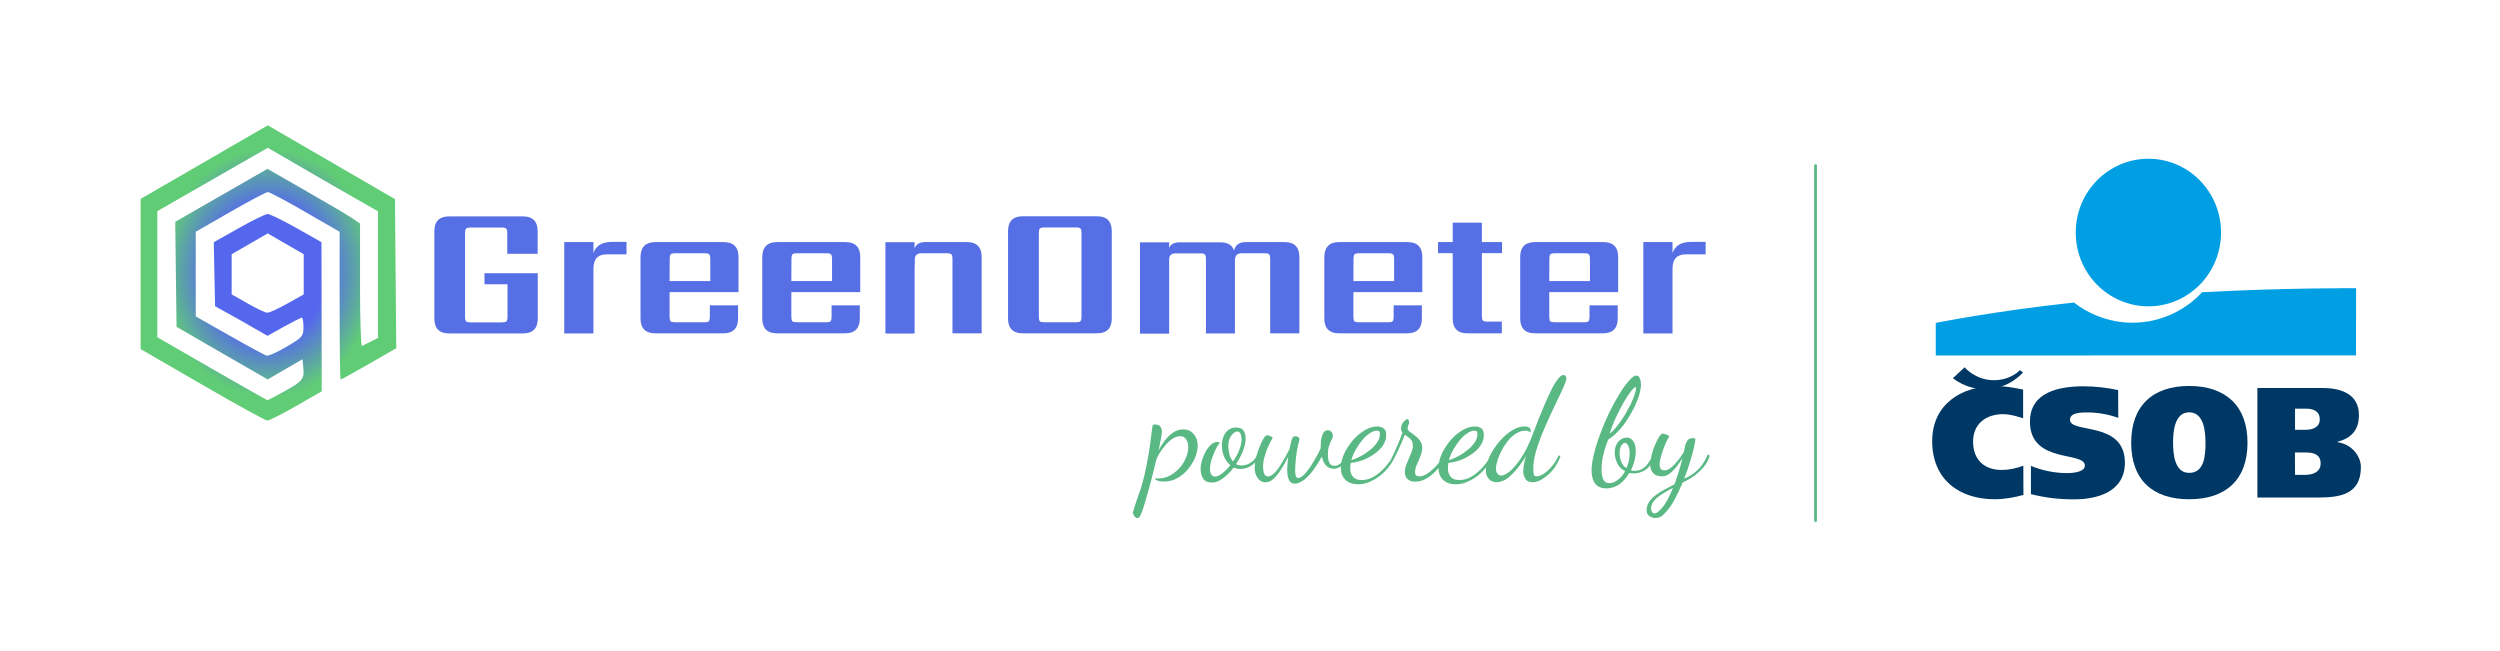 <svg width="17921" height="4667" viewBox="0 0 17921 4667" fill="none" xmlns="http://www.w3.org/2000/svg">
<path fill-rule="evenodd" clip-rule="evenodd" d="M15400.9 2195.82C15688.7 2195.82 15921.2 1959.36 15921.2 1666.9C15921.2 1374.43 15688.7 1137.97 15400.9 1137.97C15113.1 1137.97 14879.7 1374.43 14879.7 1666.9C14879.7 1959.36 15113.1 2195.82 15400.9 2195.82Z" fill="#009FE3"/>
<path fill-rule="evenodd" clip-rule="evenodd" d="M15785.1 2094.71C15686.3 2204.38 15511.3 2313.28 15286.5 2313.28C15112.3 2313.28 14962.2 2244.83 14867.3 2168.6C14298.7 2229.27 13876.3 2314.83 13876.3 2314.83V2548.18L16888.8 2547.41L16889.6 2065.93C16888.8 2065.93 16374.7 2062.82 15785.1 2094.71Z" fill="#009FE3"/>
<path fill-rule="evenodd" clip-rule="evenodd" d="M14504.8 3547.7C14451.1 3563.25 14371.8 3578.81 14298.7 3578.81C14049.8 3578.81 13850.7 3441.91 13850.7 3161.89C13850.7 2898.99 14059.1 2767.53 14298.7 2767.53C14378 2767.53 14425.5 2777.64 14502.5 2792.42V2998.55C14455 2982.99 14406.8 2968.99 14358.6 2968.99C14236.5 2968.99 14143.9 3037.44 14143.9 3165.78C14143.9 3300.35 14229.5 3368.8 14348.5 3368.8C14400.6 3368.8 14451.1 3357.91 14504 3338.46L14504.8 3547.7Z" fill="#003865"/>
<path fill-rule="evenodd" clip-rule="evenodd" d="M15184.6 2995.44C15120.1 2972.1 15043.8 2956.54 14962.2 2956.54C14917.1 2956.54 14838.5 2957.32 14838.5 3008.66C14838.5 3111.33 15232.1 3014.1 15232.1 3316.68C15232.1 3526.7 15033.7 3579.59 14867.3 3579.59C14756.8 3579.59 14665.8 3568.7 14558.5 3542.25V3339.24C14636.3 3372.68 14730.4 3391.35 14815.9 3391.35C14883.6 3391.35 14945.1 3376.57 14945.1 3337.68C14945.1 3231.9 14551.5 3327.57 14551.5 3022.66C14551.5 2807.2 14766.2 2769.09 14936.5 2769.09C15016.6 2769.09 15106.1 2779.2 15183.8 2796.31L15184.6 2995.44Z" fill="#003865"/>
<path fill-rule="evenodd" clip-rule="evenodd" d="M15692.5 3389.79C15806.1 3389.79 15809.2 3256.78 15810 3172.78C15809.2 3099.66 15801.4 2955.76 15692.5 2955.76C15586 2955.76 15577.4 3099.66 15577.4 3172.78C15577.4 3257.56 15589.1 3389.79 15692.5 3389.79ZM15692.5 3578.81C15431.2 3578.81 15277.2 3440.35 15277.2 3172.78C15277.2 2909.87 15430.4 2766.75 15692.5 2766.75C15953.9 2766.75 16111 2909.09 16111 3172.78C16111 3441.13 15953.9 3578.81 15692.5 3578.81Z" fill="#003865"/>
<path fill-rule="evenodd" clip-rule="evenodd" d="M16451.7 3081H16524C16574.6 3081 16629 3065.44 16629 3005.55C16629 2947.21 16581.6 2929.32 16530.3 2929.32H16451.7V3081ZM16451.7 3403.8H16526.4C16578.5 3403.8 16635.3 3383.57 16635.3 3322.9C16635.3 3255.23 16581.6 3243.56 16527.9 3243.56H16450.9L16451.7 3403.8ZM16181.8 2781.53H16652.4C16782.3 2781.53 16909.8 2825.09 16909.8 2975.21C16909.8 3083.33 16855.4 3140.11 16755.8 3167.34V3169.67C16860 3184.45 16923.8 3270.01 16923.8 3348.57C16923.8 3546.14 16771.4 3566.37 16615.8 3566.37H16181.8V2781.53Z" fill="#003865"/>
<path fill-rule="evenodd" clip-rule="evenodd" d="M13999.2 2710.75C13999.2 2710.75 14089.5 2789.31 14226.3 2790.09C14355.5 2790.87 14451.1 2725.53 14501.7 2670.3L14479.9 2653.19C14479.9 2653.19 14414.6 2726.31 14290.1 2725.53C14158.7 2723.98 14083.2 2632.97 14083.2 2632.97L13999.2 2710.75Z" fill="#003865"/>
<path fill-rule="evenodd" clip-rule="evenodd" d="M1449.86 2758.2L1008.05 2502.29V1964.03V1425.77L1463.86 1162.08L1919.66 898.398L2375.46 1162.86L2831.27 1427.33L2835.93 1961.7L2840.6 2496.07L2644.59 2608.85C2537.25 2670.3 2446.25 2720.86 2441.58 2720.86C2437.69 2720.86 2434.58 2482.85 2434.58 2191.16V1661.45L2188.01 1519.11C2052.67 1440.55 1932.11 1376.77 1919.66 1376.77C1907.99 1376.77 1786.65 1441.33 1650.53 1519.11L1403.19 1661.45V1964.81V2268.16L1645.87 2405.84C1779.65 2482.07 1899.44 2546.63 1911.88 2549.74C1924.33 2552.85 1988.89 2524.07 2055 2485.18C2168.56 2418.28 2174.79 2411.28 2175.56 2345.95C2175.56 2307.83 2170.12 2276.72 2163.9 2276.72C2157.67 2276.72 2099.34 2306.28 2034.78 2342.06L1917.33 2407.4L1729.09 2299.28L1541.64 2195.05L1536.97 1965.59L1532.31 1736.12L1711.98 1635.01C1810.77 1579 1904.1 1533.89 1918.88 1533.89C1934.44 1533.89 2027 1579.78 2125.78 1635.01L2304.68 1736.12L2305.46 2270.5L2306.24 2804.87L2122.67 2910.65C2021.56 2968.21 1928.22 3015.66 1915.77 3014.88C1902.55 3014.11 1693.32 2898.99 1449.86 2758.2ZM2043.33 2802.53C2171.68 2730.97 2182.56 2716.19 2174.01 2631.41L2167.79 2575.41L2043.33 2647.75L1918.88 2720.08L1592.2 2531.85L1265.51 2342.84L1260.85 1966.36L1256.18 1589.89L1586.75 1400.1L1917.33 1210.31L2198.12 1371.32C2352.91 1459.99 2502.25 1547.89 2530.25 1567.34L2580.81 1602.34V2044.15C2580.81 2287.61 2587.03 2482.84 2594.81 2479.73C2602.59 2475.84 2631.37 2461.84 2659.37 2447.84L2709.93 2422.17V1968.7V1515.22L2314.02 1288.09L1919.66 1059.41L1523.75 1286.54L1127.84 1513.66V1965.59V2417.51L1519.08 2643.08C1733.76 2766.75 1913.44 2868.65 1917.33 2868.65C1921.99 2868.65 1978 2838.31 2043.33 2802.53ZM2058.89 2176.38L2177.12 2110.26V1966.36V1822.46L2048 1747.79L1918.88 1673.12L1789.76 1747.79L1660.65 1822.46V1966.36V2110.26L1775.76 2175.6C1838.77 2211.38 1901.77 2241.72 1915.77 2241.72C1929.77 2242.49 1994.33 2212.94 2058.89 2176.38Z" fill="url(#paint0_angular_2405_5249)"/>
<path d="M3854.88 1819.35H3636.31V1672.34C3636.31 1654.45 3633.98 1642.78 3628.53 1638.89C3623.87 1633.45 3612.98 1631.11 3595.09 1631.11H3374.97C3357.85 1631.11 3346.96 1633.45 3341.52 1638.89C3336.07 1643.56 3333.74 1654.45 3333.74 1672.34V2268.94C3333.74 2286.83 3336.07 2298.49 3341.52 2303.94C3346.96 2308.61 3357.85 2310.94 3374.97 2310.94H3596.64C3613.76 2310.94 3624.65 2308.61 3630.09 2303.94C3635.54 2298.49 3637.87 2286.83 3637.87 2268.94V2037.92H3472.97V1958.58H3854.88V2283.72C3854.88 2354.5 3819.1 2390.28 3748.32 2390.28H3220.18C3149.4 2390.28 3113.62 2354.5 3113.62 2283.72V1657.56C3113.62 1586.78 3149.4 1551 3220.18 1551H3747.54C3818.32 1551 3854.1 1586.78 3854.1 1657.56V1819.35H3854.88ZM4388.47 1733.79H4491.14V1823.24H4349.58C4285.79 1823.24 4253.9 1857.46 4253.9 1925.91V2390.28H4044.67V1735.34H4253.9V1814.68C4271.79 1761.01 4316.91 1733.79 4388.47 1733.79ZM4799.93 2014.59H5091.62V1856.69C5091.62 1839.57 5089.28 1828.68 5083.84 1823.24C5079.17 1817.79 5068.28 1815.46 5050.39 1815.46H4842.71C4824.82 1815.46 4813.16 1817.79 4807.71 1823.24C4803.04 1828.68 4800.71 1839.57 4800.71 1856.69L4799.93 2014.59ZM4698.82 1735.34H5187.29C5258.07 1735.34 5293.85 1771.12 5293.85 1841.91V2093.92H4799.93V2268.16C4799.93 2286.05 4802.27 2297.72 4806.93 2303.16C4812.38 2307.83 4824.05 2310.16 4841.94 2310.16H5047.28C5065.17 2310.16 5076.84 2307.83 5080.73 2303.16C5086.17 2297.72 5088.51 2286.05 5088.51 2268.16V2188.82H5290.74V2282.94C5290.74 2353.72 5254.96 2389.5 5184.18 2389.5H4698.04C4627.26 2389.5 4591.48 2353.72 4591.48 2282.94V1841.91C4592.26 1771.12 4628.03 1735.34 4698.82 1735.34ZM5672.65 2014.59H5964.33V1856.69C5964.33 1839.57 5962 1828.68 5956.55 1823.24C5951.89 1817.79 5941 1815.46 5923.11 1815.46H5715.43C5697.54 1815.46 5685.87 1817.79 5680.43 1823.24C5675.76 1828.68 5673.43 1839.57 5673.43 1856.69L5672.65 2014.59ZM5571.53 1735.34H6060C6130.79 1735.34 6166.57 1771.12 6166.57 1841.91V2093.92H5672.65V2268.16C5672.65 2286.05 5674.98 2297.72 5679.65 2303.16C5685.09 2307.83 5696.76 2310.16 5714.65 2310.16H5920C5937.89 2310.16 5949.55 2307.83 5953.44 2303.16C5958.89 2297.72 5961.22 2286.05 5961.22 2268.16V2188.82H6163.45V2282.94C6163.45 2353.72 6127.67 2389.5 6056.89 2389.5H5570.75C5499.97 2389.5 5464.19 2353.72 5464.19 2282.94V1841.91C5464.97 1771.12 5500.75 1735.34 5571.53 1735.34ZM6633.26 1735.34H6930.39C7001.17 1735.34 7036.95 1771.12 7036.95 1841.91V2389.5H6827.71V1856.69C6827.71 1839.57 6825.38 1828.68 6819.94 1823.24C6814.49 1817.79 6803.6 1815.46 6786.49 1815.46H6605.26C6574.14 1815.46 6557.81 1830.24 6557.81 1859.02V1899.47H6556.25V2391.06H6347.02V1736.12H6556.25V1780.46C6567.14 1750.12 6592.81 1735.34 6633.26 1735.34ZM7969.55 1656.78V2282.94C7969.55 2353.72 7933.78 2389.5 7862.99 2389.5H7332.52C7261.74 2389.5 7225.96 2353.72 7225.96 2282.94V1656.78C7225.96 1586 7261.74 1550.22 7332.52 1550.22H7862.99C7933.78 1550.22 7969.55 1586 7969.55 1656.78ZM7752.54 2268.16V1671.56C7752.54 1653.67 7750.21 1642 7744.76 1638.11C7739.32 1632.67 7728.43 1630.34 7711.32 1630.34H7488.86C7470.97 1630.34 7459.3 1632.67 7453.86 1638.11C7449.19 1642.78 7446.86 1653.67 7446.86 1671.56V2268.16C7446.86 2286.05 7449.19 2297.72 7453.86 2303.16C7459.3 2307.83 7470.97 2310.16 7488.86 2310.16H7711.32C7728.43 2310.16 7739.32 2307.83 7744.76 2303.16C7749.43 2298.49 7752.54 2286.83 7752.54 2268.16ZM8930.94 1735.34H9207.85C9278.63 1735.34 9314.41 1771.12 9314.41 1841.91V2389.5H9105.17V1856.69C9105.17 1839.57 9102.84 1828.68 9097.4 1823.24C9092.73 1817.79 9081.84 1815.46 9063.95 1815.46H8902.16C8868.72 1815.46 8852.38 1831.79 8852.38 1865.24V2390.28H8644.7V1857.46C8644.7 1840.35 8642.37 1829.46 8636.93 1824.02C8632.26 1818.57 8621.37 1816.24 8603.48 1816.24H8429.25C8396.58 1816.24 8381.02 1831.02 8381.02 1859.8V2391.83H8171.79V1736.9H8381.02V1777.35C8391.91 1750.12 8416.8 1736.9 8456.47 1736.9H8746.6C8799.49 1736.9 8832.94 1756.34 8846.16 1796.01C8855.49 1754.79 8884.27 1735.34 8930.94 1735.34ZM9701.76 2014.59H9993.45V1856.69C9993.45 1839.57 9991.11 1828.68 9985.67 1823.24C9981 1817.79 9970.11 1815.46 9952.22 1815.46H9744.54C9726.65 1815.46 9714.99 1817.79 9709.54 1823.24C9704.87 1828.68 9702.54 1839.57 9702.54 1856.69L9701.76 2014.59ZM9600.65 1735.34H10089.1C10159.9 1735.34 10195.7 1771.12 10195.7 1841.91V2093.92H9701.76V2268.16C9701.76 2286.05 9704.1 2297.72 9708.76 2303.16C9714.21 2307.83 9725.87 2310.16 9743.76 2310.16H9949.11C9967 2310.16 9978.67 2307.83 9982.56 2303.16C9988 2297.72 9990.33 2286.05 9990.33 2268.16V2188.82H10192.6V2282.94C10192.6 2353.72 10156.8 2389.5 10086 2389.5H9599.87C9529.09 2389.5 9493.31 2353.72 9493.31 2282.94V1841.91C9494.08 1771.12 9529.86 1735.34 9600.65 1735.34ZM10767.4 1814.68H10622.7V2264.27C10622.7 2281.38 10625 2292.27 10629.7 2297.72C10635.1 2303.16 10646.8 2305.49 10664.7 2305.49H10765.8V2389.5H10520C10449.2 2389.5 10413.5 2353.72 10413.5 2282.94V1814.68H10308.5V1735.34H10413.5V1596.11H10622.7V1735.34H10767.4V1814.68ZM11105.7 2014.59H11397.4V1856.69C11397.4 1839.57 11395.1 1828.68 11389.6 1823.24C11385 1817.79 11374.1 1815.46 11356.2 1815.46H11148.5C11130.6 1815.46 11119 1817.79 11113.5 1823.24C11108.8 1828.68 11106.5 1839.57 11106.5 1856.69L11105.7 2014.59ZM11004.6 1735.34H11493.1C11563.9 1735.34 11599.6 1771.12 11599.6 1841.91V2093.92H11105.7V2268.16C11105.7 2286.05 11108.1 2297.72 11112.7 2303.16C11118.2 2307.83 11129.8 2310.16 11147.7 2310.16H11353.1C11371 2310.16 11382.6 2307.83 11386.5 2303.16C11392 2297.72 11394.3 2286.05 11394.3 2268.16V2188.82H11596.5V2282.94C11596.5 2353.72 11560.8 2389.5 11490 2389.5H11003.8C10933.1 2389.5 10897.3 2353.72 10897.3 2282.94V1841.91C10897.3 1771.12 10933.1 1735.34 11004.6 1735.34ZM12123.9 1733.79H12226.6V1823.24H12085C12021.2 1823.24 11989.3 1857.46 11989.3 1925.91V2390.28H11780.1V1735.34H11989.3V1814.68C12007.2 1761.01 12051.6 1733.79 12123.9 1733.79Z" fill="#566FE5"/>
<path d="M8151.57 3713.38C8145.34 3713.38 8140.68 3710.27 8136.01 3704.82C8129.79 3698.6 8125.9 3693.16 8124.34 3686.16C8121.23 3679.93 8120.45 3676.04 8120.45 3675.27C8130.56 3641.82 8139.12 3611.48 8149.23 3584.26C8157.79 3558.59 8167.12 3531.37 8177.23 3503.36C8185.79 3475.36 8195.12 3444.25 8203.68 3406.91C8212.24 3369.58 8221.57 3322.91 8231.68 3266.9C8241.79 3211.68 8250.35 3142.45 8260.46 3060.78C8261.24 3054.55 8262.79 3049.89 8264.35 3046.78C8266.68 3043.67 8271.35 3042.89 8279.91 3042.89C8297.8 3042.89 8310.24 3047.55 8318.02 3058.44C8325.8 3068.56 8328.91 3077.89 8328.91 3090.33C8328.91 3100.45 8326.58 3116.78 8322.69 3141.67C8318.8 3166.56 8312.57 3194.56 8304.8 3228.79C8316.46 3206.23 8330.47 3183.68 8348.36 3159.56C8366.24 3136.23 8386.47 3116.78 8408.25 3101.22C8430.8 3085.67 8455.69 3077.89 8482.14 3077.89C8512.47 3077.89 8537.37 3088.78 8556.03 3110.56C8575.48 3132.34 8585.59 3159.56 8585.59 3194.56C8585.59 3221.01 8579.37 3249.79 8566.92 3279.35C8555.26 3308.91 8538.14 3336.91 8516.36 3363.35C8494.59 3389.02 8469.69 3410.8 8440.14 3427.14C8410.58 3444.25 8377.91 3452.03 8342.13 3452.03C8324.24 3452.03 8309.46 3449.69 8298.57 3445.8C8287.68 3441.92 8281.46 3438.03 8281.46 3434.14C8281.46 3431.03 8283.8 3429.47 8288.46 3429.47C8294.68 3429.47 8300.13 3429.47 8307.13 3429.47C8335.13 3429.47 8360.02 3422.47 8384.91 3410.02C8410.58 3396.02 8433.14 3378.13 8453.36 3357.13C8472.81 3335.35 8489.14 3310.46 8500.03 3284.02C8511.7 3257.57 8517.92 3231.12 8517.92 3205.45C8517.92 3183.68 8513.25 3165.01 8503.14 3150.23C8494.58 3134.67 8479.81 3126.89 8458.81 3126.89C8440.92 3126.89 8423.03 3133.12 8405.91 3144.78C8388.8 3155.67 8372.47 3170.45 8356.91 3188.34C8342.13 3205.45 8328.13 3224.12 8315.69 3242.79C8304.02 3261.46 8294.68 3278.57 8289.24 3293.35C8277.57 3344.69 8264.35 3393.69 8252.68 3441.14C8241.02 3489.36 8227.79 3532.14 8216.9 3570.26C8206.01 3609.93 8195.9 3641.04 8187.35 3665.93C8177.23 3690.82 8169.46 3705.6 8164.01 3711.05C8160.12 3712.6 8155.46 3713.38 8151.57 3713.38ZM8688.26 3459.03C8658.71 3459.03 8637.7 3450.47 8625.26 3431.03C8613.59 3413.14 8606.59 3391.36 8606.59 3364.91C8606.59 3343.13 8609.7 3321.35 8616.7 3298.79C8623.7 3276.24 8632.26 3255.24 8643.15 3235.01C8654.82 3215.57 8668.04 3199.23 8681.26 3186.79C8696.04 3175.12 8710.04 3168.12 8724.82 3168.12C8727.93 3168.12 8731.82 3168.9 8734.93 3170.45C8738.82 3171.23 8742.71 3172.79 8745.82 3173.56C8739.6 3179.79 8731.82 3189.12 8723.26 3203.9C8715.49 3218.68 8707.71 3235.79 8699.93 3254.46C8692.15 3273.13 8685.93 3291.02 8680.48 3309.68C8675.82 3328.35 8673.48 3343.91 8673.48 3357.13C8673.48 3378.13 8676.6 3392.91 8683.6 3402.25C8690.6 3410.8 8699.15 3416.25 8710.04 3416.25C8724.82 3416.25 8741.93 3408.47 8761.38 3393.69C8780.82 3378.13 8801.05 3357.91 8819.71 3334.57C8801.05 3319.02 8785.49 3298.02 8774.6 3273.13C8764.49 3247.46 8759.04 3221.01 8759.04 3194.56C8759.04 3172.01 8762.93 3151.01 8769.93 3130.78C8777.71 3111.34 8789.38 3095 8804.16 3083.33C8818.94 3071.67 8837.6 3064.67 8858.61 3064.67C8886.61 3064.67 8906.05 3072.44 8914.61 3087.22C8923.16 3102 8929.39 3120.67 8929.39 3143.23C8929.39 3169.67 8922.39 3199.23 8909.94 3232.68C8897.5 3265.35 8880.38 3295.68 8860.94 3326.8C8872.61 3333.8 8886.61 3336.91 8900.61 3336.91C8911.5 3336.91 8923.94 3334.57 8937.17 3330.69C8951.17 3326.02 8963.61 3318.24 8977.61 3307.35C8991.61 3296.46 9002.5 3281.68 9010.28 3263.01L9021.95 3273.13C9007.95 3305.79 8988.5 3328.35 8963.61 3342.35C8938.72 3354.8 8915.39 3361.8 8892.83 3361.8C8884.27 3361.8 8874.94 3361.02 8867.16 3359.47C8859.38 3357.13 8851.61 3354.8 8843.83 3351.69C8820.49 3382.02 8794.82 3407.69 8766.82 3428.69C8740.38 3448.92 8713.93 3459.03 8688.26 3459.03ZM8839.16 3308.13C8856.27 3282.46 8871.05 3256.79 8881.94 3229.57C8893.61 3201.57 8899.83 3175.12 8899.83 3151.01C8899.83 3131.56 8896.72 3116.78 8891.27 3107.45C8885.05 3097.34 8878.83 3092.67 8869.5 3092.67C8855.49 3092.67 8841.49 3102.78 8826.72 3122.23C8811.94 3141.67 8804.94 3166.56 8804.94 3196.9C8804.94 3216.34 8808.05 3237.35 8812.71 3256.79C8818.16 3277.79 8827.49 3294.13 8839.16 3308.13ZM9282.52 3466.81C9260.74 3466.81 9246.74 3456.69 9238.18 3437.25C9230.4 3418.58 9227.29 3394.47 9227.29 3367.24C9227.29 3353.24 9228.07 3338.46 9229.63 3322.91C9230.4 3305.8 9232.74 3290.24 9234.29 3274.68C9219.51 3305.02 9202.4 3333.8 9185.29 3361.8C9168.18 3389.8 9149.51 3413.14 9130.84 3431.03C9112.18 3448.92 9091.17 3457.47 9070.95 3457.47C9048.39 3457.47 9029.73 3447.36 9015.73 3427.14C9000.95 3406.14 8993.95 3382.8 8993.95 3354.02C8993.95 3334.57 8997.06 3311.24 9002.5 3284.79C9009.5 3259.12 9017.28 3233.46 9027.39 3207.79C9037.5 3182.12 9046.84 3161.12 9056.95 3144.78C9067.06 3127.67 9075.62 3119.89 9083.4 3119.89C9086.51 3119.89 9094.29 3122.23 9105.17 3126.12C9116.06 3129.23 9122.29 3133.89 9122.29 3140.89C9114.51 3152.56 9105.17 3170.45 9094.28 3193.79C9083.4 3217.12 9073.28 3244.35 9065.51 3271.57C9057.73 3299.57 9053.84 3323.69 9053.84 3346.24C9053.84 3352.47 9054.62 3360.24 9056.17 3371.91C9056.95 3382.8 9060.84 3392.91 9064.73 3401.47C9070.95 3410.02 9078.73 3415.47 9089.62 3415.47C9105.17 3415.47 9122.29 3405.36 9140.18 3385.91C9158.07 3366.47 9175.96 3341.58 9193.07 3311.24C9210.96 3280.9 9227.29 3251.35 9243.63 3219.46C9249.85 3191.45 9253.74 3171.23 9257.63 3158.01C9261.52 3145.56 9265.41 3136.23 9269.29 3133.12C9273.18 3129.23 9277.85 3126.89 9284.85 3126.89C9293.41 3126.89 9300.41 3129.23 9306.63 3133.12C9312.85 3136.23 9314.41 3141.67 9314.41 3150.23C9314.41 3151.01 9314.41 3153.34 9313.63 3154.9C9313.63 3157.23 9313.63 3158.78 9312.85 3161.12C9308.19 3178.23 9302.74 3198.45 9298.07 3224.12C9294.19 3249.01 9290.3 3274.68 9287.96 3301.13C9285.63 3327.57 9284.07 3352.46 9284.07 3375.8C9284.07 3391.36 9286.41 3403.8 9288.74 3412.36C9291.85 3420.91 9297.3 3426.36 9306.63 3426.36C9316.74 3426.36 9329.19 3420.14 9342.41 3407.69C9356.41 3395.25 9370.41 3378.13 9385.19 3357.13C9399.97 3335.35 9414.75 3312.8 9428.75 3287.9C9443.53 3263.01 9455.19 3238.9 9466.86 3214.79C9466.86 3179.01 9469.2 3151.78 9473.86 3133.89C9480.08 3115.23 9485.53 3101.22 9493.31 3094.22C9501.09 3087.22 9510.42 3084.11 9518.2 3084.11C9530.64 3084.11 9540.75 3088.78 9546.2 3098.89C9552.42 3107.45 9554.76 3116 9554.76 3123.78C9554.76 3128.45 9553.98 3133.89 9551.64 3139.34C9549.31 3144.01 9546.98 3149.45 9543.87 3156.45C9537.64 3166.56 9532.98 3179.79 9526.75 3196.9C9520.53 3212.45 9518.98 3234.23 9518.98 3263.01C9518.98 3273.9 9519.75 3285.57 9522.09 3297.24C9524.42 3308.91 9529.09 3319.8 9536.09 3327.57C9543.09 3335.35 9553.98 3339.24 9567.98 3339.24C9581.98 3339.24 9595.98 3333.02 9609.2 3322.13C9623.2 3310.46 9635.65 3290.24 9649.65 3263.01L9663.65 3273.13C9648.87 3307.35 9631.76 3330.69 9613.09 3342.35C9595.2 3354.02 9578.87 3360.24 9561.76 3360.24C9539.98 3360.24 9522.09 3353.24 9507.31 3338.46C9492.53 3323.69 9482.42 3302.68 9475.42 3273.13C9458.31 3305.02 9438.86 3335.35 9417.86 3364.91C9396.08 3394.47 9374.3 3417.8 9351.74 3437.25C9324.52 3456.69 9302.74 3466.81 9282.52 3466.81ZM9736.77 3471.47C9695.54 3471.47 9663.65 3459.81 9641.87 3437.25C9620.87 3414.69 9611.54 3386.69 9611.54 3353.24C9611.54 3322.91 9619.31 3290.24 9634.09 3255.24C9649.65 3221.01 9670.65 3189.12 9695.54 3158.78C9721.21 3128.45 9749.99 3104.34 9780.32 3085.67C9810.66 3067 9841.77 3056.89 9872.11 3056.89C9887.66 3056.89 9902.44 3060.78 9915.66 3068.56C9929.67 3076.33 9936.67 3093.45 9936.67 3119.11C9936.67 3144.78 9928.89 3169.67 9913.33 3193.01C9898.55 3215.57 9877.55 3235.79 9853.44 3252.9C9828.55 3270.79 9801.33 3285.57 9771.77 3297.24C9742.21 3308.13 9712.65 3315.13 9683.1 3318.24C9682.32 3325.24 9680.76 3332.24 9679.98 3337.69C9679.21 3343.91 9679.21 3349.35 9679.21 3355.58C9679.21 3365.69 9679.98 3376.58 9682.32 3385.91C9685.43 3396.02 9689.32 3405.36 9696.32 3414.69C9702.54 3422.47 9711.1 3429.47 9721.21 3434.14C9732.1 3438.8 9746.1 3441.14 9761.66 3441.14C9791.21 3441.14 9819.99 3433.36 9848.77 3416.25C9877.55 3399.14 9904 3376.58 9928.89 3349.35C9953.78 3321.35 9974 3291.79 9991.89 3258.35L10003.6 3266.9C9984.89 3308.13 9960.78 3343.91 9932.78 3373.47C9904.77 3403.8 9873.66 3426.36 9840.22 3443.47C9805.21 3462.92 9771.77 3471.47 9736.77 3471.47ZM9686.99 3298.79C9705.65 3292.57 9726.65 3284.02 9749.99 3272.35C9773.32 3260.68 9795.1 3245.9 9816.88 3228.79C9838.66 3211.68 9856.55 3194.56 9869.77 3174.34C9884.55 3154.9 9891.55 3133.89 9891.55 3111.34C9891.55 3103.56 9890.77 3097.34 9887.66 3093.45C9884.55 3089.56 9879.11 3087.22 9869.77 3087.22C9852.66 3087.22 9836.33 3094.22 9817.66 3106.67C9798.99 3118.34 9781.1 3135.45 9764.77 3155.67C9747.66 3176.67 9732.1 3199.23 9718.1 3224.12C9703.32 3249.79 9693.21 3274.68 9686.99 3298.79ZM10145.1 3452.81C10121.8 3452.81 10103.9 3446.58 10089.9 3434.14C10077.5 3422.47 10070.5 3405.36 10070.5 3385.91C10070.5 3364.91 10075.1 3343.13 10085.2 3320.57C10095.3 3298.02 10103.9 3276.24 10113.2 3253.68C10123.3 3231.12 10128 3210.9 10128 3193.79C10128 3172.01 10121 3155.67 10108.6 3145.56C10096.9 3134.67 10083.7 3124.56 10070.5 3116C10054.9 3156.45 10037.8 3194.56 10021.4 3231.12C10004.3 3267.68 9989.56 3294.91 9978.67 3312.8L9970.11 3294.91C9980.22 3277.02 9991.89 3251.35 10006.7 3217.12C10022.2 3182.9 10038.6 3144.01 10053.3 3099.67C10046.3 3092.67 10043.2 3084.89 10043.2 3074.78C10043.2 3053.78 10049.4 3037.44 10061.1 3024.22C10072.8 3011.77 10080.6 3004.77 10086.8 3004.77C10094.6 3004.77 10098.5 3007.88 10098.5 3014.89C10099.2 3021.11 10100.8 3025.77 10100.8 3029.66C10100.8 3032.78 10098.5 3039.78 10094.6 3050.67C10091.5 3060.78 10089.9 3066.22 10089.9 3068.56C10089.9 3078.67 10094.6 3087.22 10105.5 3095C10116.3 3102.78 10128.8 3112.11 10142 3121.45C10156 3131.56 10167.7 3143.23 10177.8 3157.23C10188.7 3171.23 10194.9 3189.12 10194.9 3210.12C10194.9 3231.12 10190.2 3251.35 10180.9 3273.13C10173.1 3294.91 10163.8 3314.35 10155.2 3333.02C10147.5 3351.69 10143.6 3368.8 10143.6 3383.58C10143.6 3395.25 10146.7 3404.58 10152.1 3408.47C10157.6 3412.36 10166.1 3414.69 10173.9 3414.69C10191 3414.69 10207.3 3410.02 10224.5 3399.13C10242.3 3389.02 10258.7 3375.8 10275.8 3359.47C10292.9 3343.91 10307.7 3326.8 10320.1 3310.46C10332.6 3292.57 10342.7 3276.24 10348.9 3261.46L10362.9 3271.57C10350.5 3300.35 10332.6 3329.13 10310 3356.35C10287.5 3384.36 10261.8 3406.91 10233.8 3424.8C10203.5 3444.25 10175.5 3452.81 10145.1 3452.81ZM10436.8 3471.47C10395.6 3471.47 10363.7 3459.81 10341.9 3437.25C10320.9 3414.69 10311.6 3386.69 10311.6 3353.24C10311.6 3322.91 10319.4 3290.24 10334.1 3255.24C10349.7 3221.01 10370.7 3189.12 10395.6 3158.78C10421.2 3128.45 10450 3104.34 10480.4 3085.67C10510.7 3067 10541.8 3056.89 10572.1 3056.89C10587.7 3056.89 10602.5 3060.78 10615.7 3068.56C10629.7 3076.33 10636.7 3093.45 10636.7 3119.11C10636.7 3144.78 10628.9 3169.67 10613.4 3193.01C10598.6 3215.57 10577.6 3235.79 10553.5 3252.9C10528.6 3270.79 10501.4 3285.57 10471.8 3297.24C10442.2 3308.13 10412.7 3315.13 10383.1 3318.24C10382.4 3325.24 10380.8 3332.24 10380 3337.69C10379.2 3343.91 10379.2 3349.35 10379.2 3355.58C10379.2 3365.69 10380 3376.58 10382.4 3385.91C10385.5 3396.02 10389.4 3405.36 10396.4 3414.69C10402.6 3422.47 10411.1 3429.47 10421.2 3434.14C10432.1 3438.8 10446.1 3441.14 10461.7 3441.14C10491.3 3441.14 10520 3433.36 10548.8 3416.25C10577.6 3399.14 10604 3376.58 10628.9 3349.35C10653.8 3321.35 10674 3291.79 10691.9 3258.35L10703.6 3266.9C10684.9 3308.13 10660.8 3343.91 10632.8 3373.47C10604.8 3403.8 10573.7 3426.36 10540.3 3443.47C10503.7 3462.92 10470.3 3471.47 10436.8 3471.47ZM10386.2 3298.79C10404.9 3292.57 10425.9 3284.02 10449.2 3272.35C10472.6 3260.68 10494.4 3245.9 10516.1 3228.79C10537.9 3211.68 10555.8 3194.56 10569 3174.34C10583.8 3154.9 10590.8 3133.89 10590.8 3111.34C10590.8 3103.56 10590 3097.34 10586.9 3093.45C10583.8 3089.56 10578.4 3087.22 10569 3087.22C10551.9 3087.22 10535.6 3094.22 10516.9 3106.67C10498.3 3118.34 10480.4 3135.45 10464 3155.67C10446.9 3176.67 10431.4 3199.23 10417.4 3224.12C10403.4 3249.79 10392.5 3274.68 10386.2 3298.79ZM10727.7 3456.69C10716 3456.69 10704.4 3453.58 10691.9 3448.14C10680.3 3441.92 10670.2 3433.36 10663.2 3420.14C10655.4 3407.69 10651.5 3390.58 10651.5 3371.13C10651.5 3348.58 10657.7 3322.91 10668.6 3294.91C10679.5 3266.9 10694.3 3238.9 10712.9 3211.68C10731.6 3183.68 10752.6 3158.78 10776.7 3134.67C10800 3111.34 10825.7 3091.89 10851.4 3078.67C10877.1 3063.89 10902.7 3056.89 10928.4 3056.89C10943.2 3056.89 10954.1 3060 10961.1 3064.67C10968.8 3069.33 10972.7 3077.11 10972.7 3088C10972.7 3091.11 10972.7 3092.67 10971.9 3095C10971.9 3097.34 10971.9 3099.67 10971.2 3102C10968.1 3095.78 10962.6 3093.45 10955.6 3091.11C10949.4 3088 10941.6 3087.22 10932.3 3087.22C10910.5 3087.22 10888.7 3094.22 10866.9 3108.23C10845.9 3120.67 10827.3 3138.56 10809.4 3160.34C10792.3 3182.12 10776.7 3204.68 10764.3 3229.57C10751.8 3254.46 10740.9 3277.79 10733.9 3301.91C10726.9 3324.46 10723.8 3343.13 10723.8 3359.47C10723.8 3374.24 10726.9 3385.91 10733.9 3395.25C10740.9 3403.8 10749.5 3409.25 10760.4 3409.25C10779 3409.25 10800.8 3397.58 10827.3 3375.02C10853.7 3351.69 10880.2 3319.02 10908.2 3276.24C10936.2 3233.46 10960.3 3184.45 10982.1 3126.89C10996.8 3087.22 11012.4 3046.78 11028.7 3005.55C11045.8 2964.33 11061.4 2924.66 11077.7 2887.32C11094.8 2849.21 11110.4 2814.98 11125.2 2785.42C11140.7 2755.09 11155.5 2732.53 11169.5 2714.64C11184.3 2696.75 11196 2688.2 11207.6 2688.2C11213.8 2688.2 11217.7 2690.53 11222.4 2695.2C11226.3 2699.08 11228.6 2705.31 11228.6 2712.31C11228.6 2723.2 11222.4 2741.87 11210.7 2768.31C11199.8 2793.98 11185.1 2825.87 11166.4 2863.21C11148.5 2899.77 11129.8 2939.44 11110.4 2982.22C11091 3025.77 11070.7 3069.33 11052.8 3113.67C11034.9 3158.01 11020.2 3201.57 11008.5 3242.79C10997.6 3284.02 10991.4 3321.35 10991.4 3356.35C10991.4 3375.02 10992.2 3389.8 10994.5 3399.91C10996.8 3410.02 11003.1 3414.69 11015.5 3414.69C11030.3 3414.69 11047.4 3408.47 11066.1 3396.02C11084.7 3384.36 11104.2 3366.47 11123.6 3343.91C11142.3 3321.35 11159.4 3294.91 11174.2 3263.01L11185.8 3271.57C11173.4 3305.79 11155.5 3337.69 11133 3366.47C11110.4 3394.47 11085.5 3415.47 11059.8 3431.8C11034.2 3448.92 11010.8 3456.69 10986.7 3456.69C10961.1 3456.69 10943.2 3448.14 10933.8 3431.03C10923.7 3413.91 10919.1 3397.58 10919.1 3379.69C10919.1 3368.02 10921.4 3353.24 10923.7 3333.02C10926.8 3313.57 10931.5 3292.57 10938.5 3269.24C10916.7 3305.79 10893.4 3338.46 10868.5 3368.02C10843.6 3396.8 10819.5 3419.36 10795.4 3436.47C10771.3 3448.92 10749.5 3456.69 10727.7 3456.69ZM11514.9 3501.03C11479.1 3501.03 11452.6 3489.36 11434.7 3466.81C11417.6 3443.47 11409.1 3411.58 11409.1 3371.91C11409.1 3337.69 11415.3 3297.24 11427 3250.57C11438.6 3203.9 11453.4 3155.67 11473.6 3104.34C11492.3 3053 11514.1 3002.44 11537.4 2954.21C11560.8 2905.99 11585.6 2861.65 11609.8 2822.76C11633.1 2783.09 11656.4 2751.98 11678.2 2727.86C11700 2704.53 11716.3 2692.08 11730.3 2692.08C11742 2692.08 11749.8 2699.08 11755.2 2713.86C11761.4 2728.64 11763 2742.64 11763 2757.42C11763 2776.09 11759.1 2800.2 11751.3 2827.43C11743.5 2855.43 11731.9 2884.99 11717.1 2916.1C11702.3 2946.44 11684.4 2977.55 11665 3007.88C11645.5 3038.22 11623.8 3066.22 11599.6 3091.11C11577.1 3116 11553 3135.45 11529.6 3149.45C11525.8 3157.23 11519.5 3172.79 11511 3196.9C11503.2 3220.23 11496.2 3247.46 11489.2 3277.79C11483 3308.13 11480.6 3336.91 11480.6 3366.47C11480.6 3394.47 11484.5 3417.8 11492.3 3435.69C11500.9 3454.36 11515.6 3463.69 11536.6 3463.69C11556.1 3463.69 11577.1 3455.92 11598.1 3438.8C11619.9 3423.25 11636.2 3402.25 11649.4 3377.36C11623.8 3364.91 11605.1 3345.46 11593.4 3321.35C11581.8 3295.68 11574.8 3270.79 11574.8 3245.12C11574.8 3212.46 11583.3 3186.01 11600.4 3166.56C11617.5 3147.12 11637.8 3137 11660.3 3137C11679.8 3137 11696.1 3144.78 11707.8 3161.9C11719.4 3177.45 11725.7 3201.57 11725.7 3231.9C11725.7 3254.46 11722.5 3278.57 11717.1 3301.91C11710.9 3325.24 11702.3 3349.35 11690.7 3371.91C11694.5 3372.69 11698.4 3372.69 11702.3 3374.24C11707 3375.02 11712.4 3375.02 11717.1 3375.02C11742 3375.02 11762.2 3368.8 11778.5 3357.13C11795.7 3345.46 11808.9 3330.69 11819.8 3312.8C11831.4 3294.91 11841.5 3278.57 11848.6 3262.24L11860.2 3276.24C11841.5 3323.69 11817.4 3354.8 11791 3371.13C11765.3 3385.91 11738.9 3393.69 11713.2 3393.69C11707 3393.69 11702.3 3393.69 11696.1 3392.91C11689.9 3392.13 11685.2 3392.13 11679 3390.58C11660.3 3422.47 11637.8 3448.92 11609.8 3470.7C11583.3 3489.36 11551.4 3501.03 11514.9 3501.03ZM11658 3355.58C11665.8 3340.02 11672 3322.91 11675.9 3306.57C11679.8 3288.68 11682.1 3270.79 11682.1 3252.12C11682.1 3228.79 11679 3209.34 11672 3196.12C11665.8 3182.12 11658 3175.12 11648.6 3175.12C11638.5 3175.12 11629.2 3182.12 11620.6 3196.9C11612.9 3210.9 11609.8 3228.79 11609.8 3249.01C11609.8 3267.68 11613.6 3287.13 11620.6 3307.35C11627.6 3327.57 11640.1 3343.91 11658 3355.58ZM11539 3109C11557.6 3094.22 11576.3 3074.78 11594.2 3051.44C11612.9 3028.11 11630 3003.22 11645.5 2977.55C11661.1 2951.1 11675.1 2925.43 11688.3 2899.77C11700 2874.1 11710.1 2851.54 11717.1 2830.54C11724.1 2809.54 11727.2 2794.76 11727.2 2783.87C11727.2 2780.76 11727.2 2777.65 11726.4 2777.65C11725.7 2776.87 11724.1 2775.31 11723.3 2775.31C11717.1 2775.31 11707.8 2785.42 11691.4 2804.87C11676.7 2823.54 11658.8 2849.98 11640.1 2882.65C11621.4 2915.32 11603.5 2951.1 11584.9 2989.99C11565.4 3030.44 11550.6 3070.11 11539 3109ZM11868 3713.38C11850.9 3713.38 11835.3 3708.71 11822.9 3698.6C11810.4 3690.04 11803.4 3676.04 11803.4 3658.15C11803.4 3636.37 11809.7 3616.93 11820.5 3599.82C11831.4 3582.7 11846.2 3567.15 11864.9 3552.37C11883.6 3537.59 11904.6 3524.37 11928.7 3511.14C11952 3498.7 11977.7 3485.47 12003.3 3471.47C12013.4 3445.8 12022 3418.58 12032.1 3387.47C12042.2 3355.58 12051.6 3321.35 12060.9 3284.02C12039.1 3319.8 12015.8 3350.13 11990.1 3376.58C11965.2 3402.25 11938.8 3414.69 11911.6 3414.69C11899.1 3414.69 11885.9 3411.58 11871.9 3406.91C11860.2 3400.69 11849.3 3391.36 11841.5 3378.91C11833.8 3367.24 11829.9 3350.91 11829.9 3331.46C11829.9 3312.8 11833 3290.24 11838.4 3264.57C11845.4 3238.9 11853.2 3214.01 11863.3 3190.68C11873.4 3167.34 11882.8 3147.12 11892.9 3131.56C11903 3116 11911.6 3108.23 11919.3 3108.23C11922.4 3108.23 11927.1 3109 11934.1 3111.34C11941.9 3113.67 11948.9 3116 11955.1 3119.89C11962.1 3123 11965.2 3126.89 11965.2 3130.78C11959 3139.34 11952.8 3152.56 11944.2 3168.9C11936.4 3186.01 11929.4 3203.12 11921.7 3224.12C11914.7 3243.57 11909.2 3263.79 11903.8 3282.46C11899.1 3301.13 11896.8 3318.24 11896.8 3331.46C11896.8 3343.13 11899.9 3354.02 11904.6 3361.02C11910.8 3368.8 11919.3 3371.91 11933.3 3371.91C11945.8 3371.91 11961.3 3365.69 11976.9 3353.24C11994 3340.8 12009.6 3323.68 12025.1 3304.24C12042.2 3284.79 12057 3263.01 12070.2 3240.46C12072.6 3232.68 12074.1 3225.68 12074.9 3217.9C12077.2 3210.12 12078.8 3200.79 12079.6 3193.01C12081.9 3182.9 12086.6 3172.01 12094.3 3160.34C12102.1 3147.89 12115.3 3140.89 12132.5 3140.89C12135.6 3140.89 12139.5 3140.89 12142.6 3141.67C12145.7 3141.67 12149.6 3142.45 12153.5 3144.01C12153.5 3154.9 12150.3 3175.9 12143.3 3205.45C12137.1 3235.01 12127.8 3269.24 12115.3 3308.91C12103.7 3348.58 12089.7 3389.8 12072.6 3431.03C12105.2 3419.36 12136.3 3398.36 12167.5 3371.13C12197.8 3342.35 12223.5 3304.24 12242.1 3256.79L12256.1 3266.9C12246 3299.57 12230.5 3328.35 12208.7 3352.46C12187.7 3375.8 12165.1 3396.8 12138.7 3415.47C12113 3432.58 12087.3 3447.36 12061.7 3459.03C12043.8 3502.59 12024.3 3543.81 12003.3 3582.7C11982.3 3620.82 11960.6 3651.93 11937.2 3675.27C11915.4 3701.71 11892.1 3713.38 11868 3713.38ZM11863.3 3680.71C11873.4 3680.71 11891.3 3666.71 11914.7 3639.49C11939.6 3613.04 11965.2 3565.59 11992.4 3497.14C11964.4 3511.92 11938 3526.7 11914.7 3541.48C11891.3 3556.26 11871.1 3573.37 11857.1 3589.7C11842.3 3606.82 11835.3 3626.26 11835.3 3648.82C11835.3 3655.04 11837.7 3660.49 11841.5 3668.27C11845.4 3676.82 11852.4 3680.71 11863.3 3680.71Z" fill="#59B883"/>
<path d="M13014.5 1186.98V3732.05" stroke="#59B883" stroke-width="20" stroke-linecap="round" stroke-linejoin="round"/>
<defs>
<radialGradient id="paint0_angular_2405_5249" cx="0" cy="0" r="1" gradientUnits="userSpaceOnUse" gradientTransform="translate(1924.3 1956.67) rotate(-90) scale(1058.25 916.307)">
<stop offset="0.453" stop-color="#5568ED"/>
<stop offset="0.839" stop-color="#61CC76"/>
</radialGradient>
</defs>
</svg>

